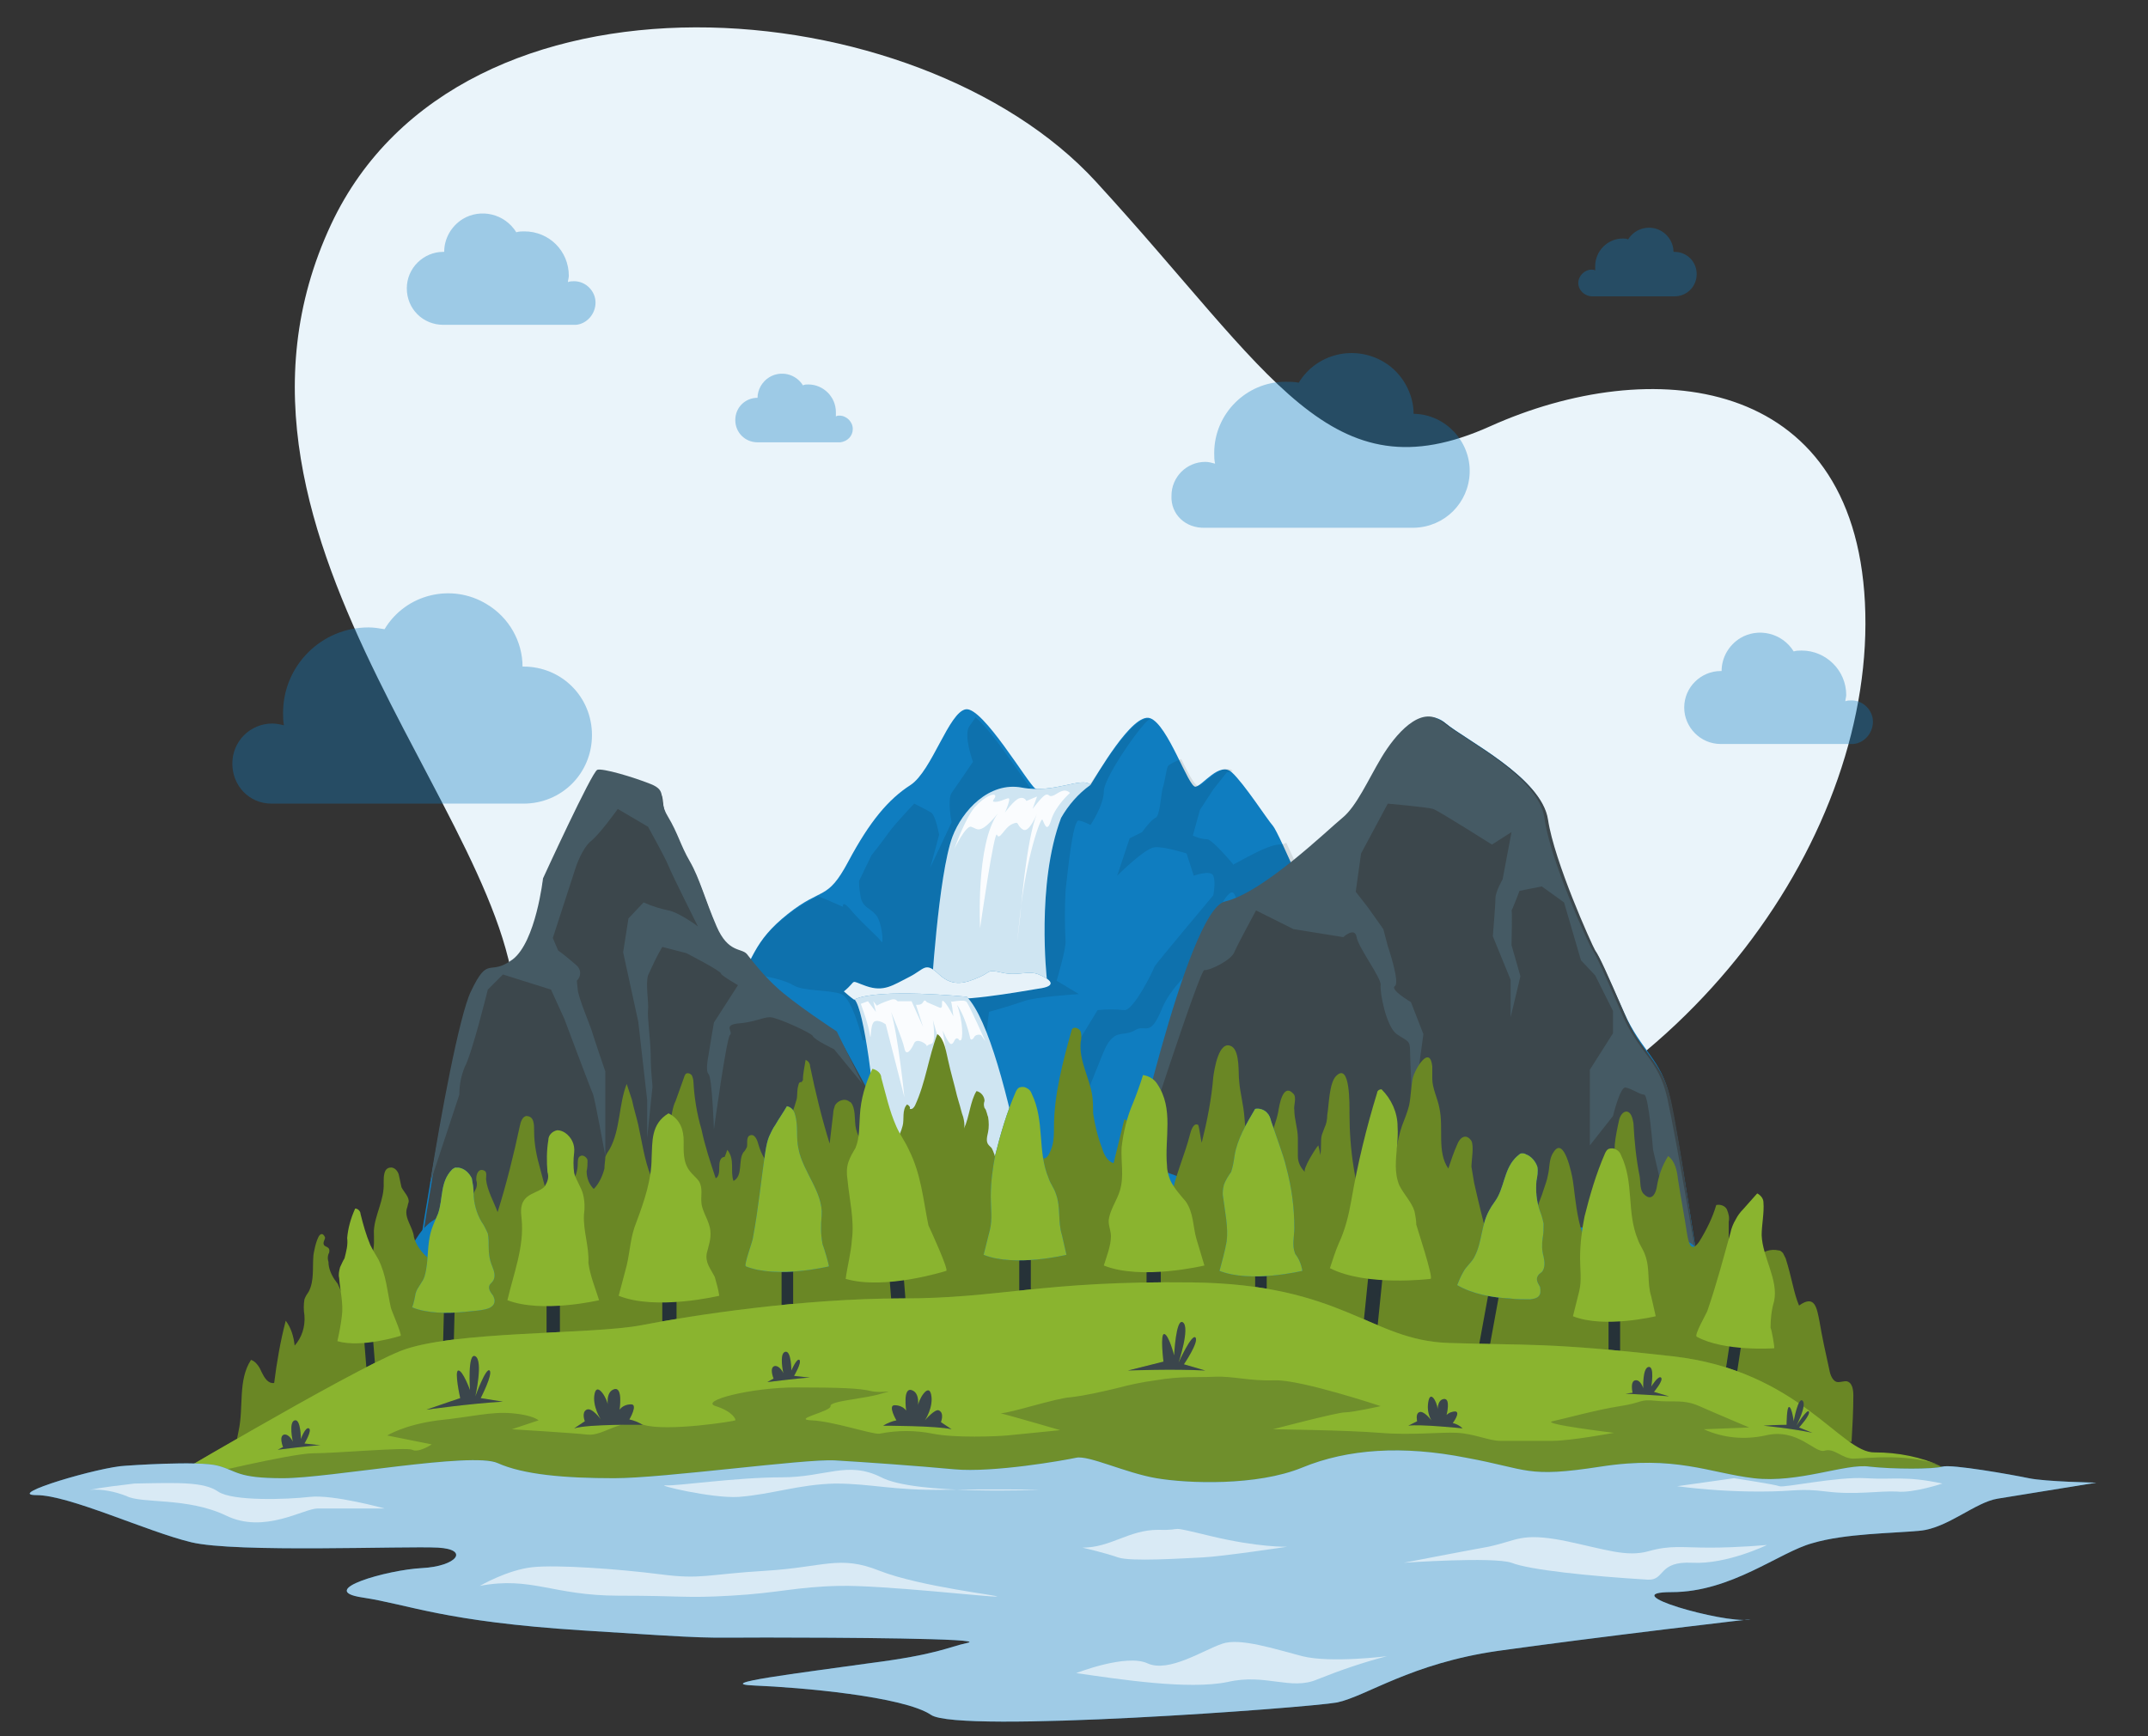 <?xml version="1.0" encoding="utf-8"?>
<!-- Generator: Adobe Illustrator 25.4.6, SVG Export Plug-In . SVG Version: 6.00 Build 0)  -->
<svg version="1.1" id="Ebene_1" xmlns="http://www.w3.org/2000/svg" xmlns:xlink="http://www.w3.org/1999/xlink" x="0px" y="0px"
	 viewBox="0 0 241.3 195.1" style="enable-background:new 0 0 241.3 195.1;" xml:space="preserve">
<rect x="0" y="0" width="241.3" height="195.1" fill="#333333" stroke="none"/>
<style type="text/css">
	.st0{fill:#EAF4FA;}
	.st1{opacity:0.35;fill:#0F7DC0;}
	.st2{fill:#0F7DC0;}
	.st3{opacity:0.1;enable-background:new    ;}
	.st4{opacity:0.8;fill:#FFFFFF;enable-background:new    ;}
	.st5{opacity:0.9;fill:#FFFFFF;enable-background:new    ;}
	.st6{fill:#FFFFFF;}
	.st7{fill:#3C474C;}
	.st8{fill:#455A64;}
	.st9{fill:#6A8725;}
	.st10{fill:#263238;}
	.st11{fill:#8AB42F;enable-background:new    ;}
	.st12{fill:#6F8F2C;}
	.st13{opacity:0.2;enable-background:new    ;}
	.st14{opacity:0.1;}
	.st15{opacity:0.6;fill:#FFFFFF;enable-background:new    ;}
</style>
<g id="freepik--background-simple--inject-2_00000085220656608821435760000004908765415666734775_">
	<path class="st0" d="M37.2,25.2c14.5-30.9,66-26.5,85.9-4.8s26.3,35.6,44.3,27.5s40.8-5.9,42.1,19.8c1.3,25.8-19.7,56.2-53,65.2
		s-33.3,40.9-77.4,34.5C54.9,164,54.3,138,57.7,116.4S20.4,61.1,37.2,25.2z"/>
</g>
<g id="freepik--Clouds--inject-2">
	<path class="st1" d="M66.9,34c0-1.3-1.1-2.4-2.4-2.4c0,0,0,0,0,0c-0.2,0-0.5,0-0.7,0.1c0-0.2,0.1-0.5,0.1-0.7c0-2.8-2.2-5-5-5
		c0,0,0,0,0,0c-0.3,0-0.6,0-0.9,0.1c-1.3-2.1-4-2.7-6-1.5c-1.3,0.8-2.1,2.2-2.1,3.7h-0.1c-2.2,0-4.1,1.8-4.1,4.1s1.8,4.1,4.1,4.1
		h14.9C65.9,36.4,66.9,35.3,66.9,34z"/>
	<path class="st1" d="M210.4,81.1c0-1.3-1.1-2.4-2.4-2.4c-0.2,0-0.5,0-0.7,0.1c0-0.2,0.1-0.5,0.1-0.7c0-2.8-2.3-5-5-5c0,0,0,0,0,0
		c-0.3,0-0.6,0-0.9,0.1c-1.3-2.1-4-2.7-6-1.5c-1.3,0.8-2.1,2.2-2.1,3.7h-0.1c-2.2,0-4.1,1.8-4.1,4.1c0,2.2,1.8,4.1,4.1,4.1h14.9
		C209.4,83.5,210.4,82.4,210.4,81.1z"/>
	<path class="st1" d="M131.6,55.7c0-2.1,1.7-3.8,3.8-3.8c0.4,0,0.7,0.1,1.1,0.2c-0.1-0.4-0.1-0.8-0.1-1.2c0-4.4,3.6-8,8-8l0,0
		c0.5,0,1,0,1.5,0.1c2-3.3,6.3-4.3,9.6-2.3c2,1.2,3.3,3.5,3.3,5.8h0.1c3.5,0.1,6.3,3.1,6.2,6.6c-0.1,3.4-2.8,6.1-6.2,6.2h-23.5
		C133.2,59.4,131.5,57.8,131.6,55.7z"/>
	<path class="st1" d="M26.1,85.8c0-2.5,2-4.5,4.5-4.5c0.4,0,0.9,0.1,1.3,0.2c-0.1-0.5-0.1-0.9-0.1-1.4c0-5.3,4.3-9.6,9.6-9.6
		c0,0,0,0,0,0c0.6,0,1.2,0.1,1.8,0.2c2.4-4,7.6-5.2,11.5-2.8c2.5,1.5,4,4.2,4,7h0.1c4.3,0,7.7,3.4,7.7,7.7c0,4.3-3.4,7.7-7.7,7.7
		c0,0,0,0,0,0H30.5C28,90.3,26.1,88.3,26.1,85.8z"/>
	<path class="st1" d="M95.8,48.2c0-0.8-0.7-1.5-1.5-1.5c-0.1,0-0.3,0-0.4,0.1c0-0.1,0-0.3,0-0.5c0-1.7-1.4-3.1-3.1-3.1
		c-0.2,0-0.4,0-0.6,0.1c-0.8-1.3-2.5-1.7-3.8-0.9c-0.8,0.5-1.3,1.4-1.3,2.3h0c-1.4,0-2.5,1.1-2.5,2.5c0,1.4,1.1,2.5,2.5,2.5h9.3
		C95.2,49.6,95.8,49,95.8,48.2z"/>
	<path class="st1" d="M177.3,31.8c0-0.8,0.7-1.5,1.5-1.5c0.1,0,0.3,0,0.4,0.1c0-0.2,0-0.3,0-0.5c0-1.7,1.4-3.1,3.1-3.1
		c0.2,0,0.4,0,0.6,0.1c0.8-1.3,2.5-1.7,3.8-0.9c0.8,0.5,1.3,1.4,1.3,2.3h0.1c1.4,0,2.5,1.1,2.5,2.5c0,1.4-1.1,2.5-2.5,2.5h-9.2
		C178,33.3,177.3,32.6,177.3,31.8z"/>
</g>
<g id="freepik--Island--inject-2">
	<path class="st2" d="M122.5,88.2c0.6-0.9,4.7-8.2,6.7-7.5c2,0.7,4.3,7.8,5.1,7.7c0.8-0.1,2.7-2.9,4.1-1.6c1.4,1.3,3.9,5.2,4.6,6
		c0.7,0.8,5.3,11.7,5.3,11.7s3.4,19.6,5.9,21.8c2.5,2.2,2.1,11.2,3.3,13.5s4.3,12.7,4.3,12.7H60.4c0,0,8.4-22.1,10-25.5
		c1.7-3.4,4.4-3.7,7-7c2.6-3.2,2.5-4,4.8-8.1c2.4-4.1,2.4-6.1,6.3-9.2c3.9-3.1,4.4-1.4,6.8-5.9s4.5-7,7-8.6c2.4-1.6,4.3-8.2,6.2-8.5
		c1.9-0.3,7,8.4,7.8,8.9C117.2,89.3,122.5,88.2,122.5,88.2z"/>
	<path class="st3" d="M129.2,80.8c-0.6,0-5.2,6.5-5.2,8.1s-1.5,3.8-1.5,3.8c-0.4-0.2-0.8-0.4-1.3-0.5c-0.7-0.2-1.3,6.2-1.5,7.9
		c-0.1,1.9-0.1,3.8,0,5.6c0.1,0.8-1,4.5-1,4.5l2.5,1.5c0,0-4.9,0.3-6.2,0.8c-1.4,0.5-3.9,1.2-3.9,1.2l-0.3,2.5l-13.9,0.7
		c0,0-1.1-4.7-2.4-5.2c-1.3-0.5-4.3-0.3-5.4-1s-3.7-1.1-3.7-1.1l-1.7,1.1c0,0-0.1-0.3-0.3-0.9c1.3-2.7,1.9-4.5,5-6.9
		c1.1-0.9,2.3-1.6,3.5-2.2c1.5,0.6,2.8,1.2,2.8,1.2s-0.2-1,1.1,0.6c1.3,1.5,2.9,2.8,3.2,3.3c0.3,0.5,0.1-2.2-0.6-3
		c-0.7-0.8-1.4-0.8-1.7-1.9c-0.1-0.6-0.2-1.2-0.2-1.9l1.4-2.9c0,0,1.2-1.5,1.9-2.5s2.9-3.3,2.9-3.3s1.4,0.7,1.9,1
		c0.5,0.3,0.9,2.5,0.9,2.5l-1,3.7l2.4-5.1c0,0-0.5-2.5,0-3.3c0.5-0.7,2.4-3.5,2.4-3.5s-1.1-3-0.4-4l0.7-1c2.3,2,5.9,7.9,6.5,8.3
		c0.8,0.5,6.1-0.5,6.1-0.5C123.2,87.3,127.3,80.1,129.2,80.8z"/>
	<path class="st3" d="M78,119.4c0.8-1.1,1.5-2.2,2.2-3.4c0.5,1.3,1.6,2.5,2,4.1c0.4,1.6,0.3,5,0.3,5l-1.6-2.7c-0.4-1-1.1-1.8-2-2.3
		C78.5,120,78.2,119.7,78,119.4z"/>
	<path class="st3" d="M161.9,152.5H60.4c0,0,8.4-22.1,10-25.5c1-2,2.4-3,3.9-4.1c0,0.7,0,1.8,0,2.1c0,0.6-0.3,1.2,0,2
		c0.3,0.8,0.8,9.5,0.8,9.5l2.7-4.5c0,0,2-0.7,2.7-1c0.6-0.3,1.6,1.9,2.4,3s1.1,3.3,1.5,5.6s1.9,2.9,2.2,4.2c0.3,1.3,4.1,3.3,4.9,3.5
		c0.8,0.2,3-0.3,4.3-0.4c1.3-0.1,0.5-2.3,1-3.6c0.5-1.4,1.6-16.4,1.6-16.4h15.1c0,0,2.2,9.3,2.3,9.5c0,0.3,4.3,7.5,4.3,7.5l2.4,1.2
		c0,0,9.5-3.8,9.7-4.2s3.3-4.4,3.4-5.4c0.1-1,3.6-7,4-6.7c0.4,0.3,2.6-1.5,5.8-3.6c3.2-2,3.1-2.2,3.3-2.3c0.1-0.1,0.4-8.4,0.7-8.8
		c0.3-0.4-2.2-5.1-3.1-6.2c-0.9-1.1-2.8-5.1-4-6.6c-1.2-1.5-1.5,0-2.6,0.3c-1.1,0.3-0.7-2.2-1.8-1c-1.1,1.2-2.5,5.6-2.6,6.6
		c-0.1,0.9-3.5,3-4.8,6.2s-1.8,1.7-2.9,2.3c-1.1,0.7-1.8,0.2-2.6,0.9c-0.8,0.7-1,1.6-2.2,4.5c-1.1,2.6-1.6,5.4-1.6,8.2
		c-0.1,1.8-0.4,3.6-1.1,5.3l-1.3-5.1l0.5-4.6l0.9-6.3l3.1-5.1c1-0.1,2-0.1,3,0c1,0.1,3.2-4.3,3.4-4.9c0.3-0.5,6.6-8,6.6-8
		s0.3-1.5,0-2.2c-0.3-0.7-2.2,0-2.2,0l-0.8-2.5c0,0-2.5-0.8-3.6-0.7s-4.2,3.2-4.2,3.2l1.4-4.2l1.4-0.7c0,0,1-1.4,1.5-1.6
		c0.5-0.2,0.6-2.4,0.8-3.3c0.3-0.9,0.4-2.1,0.6-2.5c0.1-0.2,0.9-0.6,1.5-0.8c0.8,1.6,1.5,3,1.9,3c0.8-0.1,2.5-2.6,3.9-1.7l-0.7,0.2
		l-1.5,1.9l-1.5,2.3l-0.8,2.9c0.5,0.2,1,0.4,1.6,0.4c0.6,0,3,2.9,3,2.9v-0.1c0,0.1,3.7-2.2,5.1-2.2c0.3,0,0.6-0.1,0.8-0.2
		c1.6,3.4,4.3,9.7,4.3,9.7s3.4,19.6,5.9,21.8c2.5,2.2,2.1,11.2,3.3,13.5C158.8,142.1,161.9,152.5,161.9,152.5z"/>
	<path class="st2" d="M122.5,88.2c-0.9-1-4,1-7.7,0.3c-3.7-0.7-6.7,2.6-7.8,5.5c-1.6,4.3-2.4,17.9-2.4,17.9l13-1.9
		c0,0-1.2-10.7,1.6-18.1C120,90.5,121.1,89.2,122.5,88.2z"/>
	<path class="st4" d="M122.5,88.2c-0.9-1-4,1-7.7,0.3c-3.7-0.7-6.7,2.6-7.8,5.5c-1.6,4.3-2.4,17.9-2.4,17.9l13-1.9
		c0,0-1.2-10.7,1.6-18.1C120,90.5,121.1,89.2,122.5,88.2z"/>
	<path class="st5" d="M120.2,89.1c0,0-1.6,1.4-2.1,3c-0.5,1.7-0.8,0.3-1,0s-1.8,4.2-2.5,10.6s0,0.3,0,0.3s0.7-8.8,1.9-11.6
		c0,0-0.9,2.3-1.6,1.8c-0.8-0.5-0.3-1-1.2-0.6c-0.9,0.4-1.4,1.9-1.7,1.2s-1.9,10.5-1.9,10.5s-0.5-9.5,2-12.9c-0.5,0.6-1,1.2-1.6,1.6
		c-0.7,0.4-0.8,0.1-1.4-0.1s-1.9,2.5-1.9,2.5s1.2-3.4,2.3-4.7c1.2-1.3,2.2-1.6,2.3-1.3c0.1,0.3-0.6,0.7,0,0.7s1.2-0.4,1.5-0.4
		c0.3,0-0.4,1.6-0.4,1.6s1-1.4,1.6-1.6s0.8,0.3,0.8,0.3l1.2-0.5l-0.5,1.4c0,0,1.1-1.5,1.5-1.6c0.4-0.1,0.3,0.3,0.8,0.1
		C118.7,89.3,119.5,88.4,120.2,89.1z"/>
	<path class="st2" d="M94.8,111.4c1.6-1.3,0.5-1.3,2.5-0.6c2,0.7,3-0.1,4.8-1s1.8-1.8,3.4-0.3c1.6,1.5,3.1,0.9,4.5,0.3
		c1.4-0.6,0.8-0.9,2.6-0.5c1.8,0.4,2.9-0.3,4.1,0.2c1.2,0.5,2.3,1.3-0.1,1.6c-2.4,0.4-9.1,1.6-11.4,1c-2.3-0.7-8.9,0.5-9.3,0.2
		C95.6,112.1,94.8,111.4,94.8,111.4z"/>
	<path class="st5" d="M94.8,111.4c1.6-1.3,0.5-1.3,2.5-0.6c2,0.7,3-0.1,4.8-1s1.8-1.8,3.4-0.3c1.6,1.5,3.1,0.9,4.5,0.3
		c1.4-0.6,0.8-0.9,2.6-0.5c1.8,0.4,2.9-0.3,4.1,0.2c1.2,0.5,2.3,1.3-0.1,1.6c-2.4,0.4-9.1,1.6-11.4,1c-2.3-0.7-8.9,0.5-9.3,0.2
		C95.6,112.1,94.8,111.4,94.8,111.4z"/>
	<path class="st2" d="M108.6,112c0,0-9.9-1-12.6,0.3c2.2,2.5,4.2,35.1,4.2,35.1h17.5C117.6,147.5,113.5,117,108.6,112z"/>
	<path class="st4" d="M108.6,112c0,0-9.9-1-12.6,0.3c2.2,2.5,4.2,35.1,4.2,35.1h17.5C117.6,147.5,113.5,117,108.6,112z"/>
	<path class="st5" d="M96.7,112.8c0.4,1.1,0.8,2.2,1,3.4c0.2,1.1,0-1,0.5-1.4c0.5-0.3,1.3,0.3,1.3,0.3l2.1,8.2c0,0-0.7-6.9-1.5-9.6
		c0,0,1.3,3.1,1.5,4.1c0.2,1,0.8,0.1,1.1-0.6c0.3-0.6,1.4,0.1,1.4,0.3s0-0.1,0.5-0.2c0.6-0.1,0.2-2.7,0.2-2.7c0.8,2.7,1.5,5.5,2,8.3
		c0,0-0.3-3.6-0.9-7.1c0,0,0.6,1.4,0.9,1.5c0.4,0.1,0.4-0.8,0.8-0.6c0.3,0.2,0,0.2,0.3,0.2c0.3,0,0.3-2.2-0.4-4c0,0,0.9,1.1,1.5,3.8
		c0,0,0.1,0.3,0.4-0.1c0.1-0.3,0.5-0.4,0.8-0.3l0.5,0.7c0,0-1.8-4-2.1-4.4c-0.3-0.4-1.9,0.1-1.8-0.1c0.1-0.1,0.3,1.7,0.3,1.7
		s-0.7-1.4-1.1-1.7c-0.4-0.3,0.1,1-0.5,0.7l-1.4-0.6c0,0-0.2-0.4-0.4,0s-0.8,0.3-0.8,0.3l0.8,2.5l-1.3-2.9c-0.5,0-1,0-1.4,0
		c-0.3,0.1-0.2-0.3-0.8-0.2c-0.6,0.2-1.2,0.4-1.7,0.7l-0.4-0.5l0.3,1.2l-0.9-1.2L96.7,112.8z"/>
	<path class="st6" d="M57,152.5c0,0,4.3-5.4,7.7-6c3.4-0.5,4.9,1.6,7.9,1.4c3-0.2,3.9,0.6,6.6-1.7c2.7-2.3,5.9-1.8,7.5-0.5
		c1.6,1.3,0.8,3,4.8,1.7c4-1.3,4.1-2.7,6.4-2.2s3,2.2,4.5,2.2s1.6-1.1,3.5-1.2c1.9-0.1,2.5-1,3.6,0.1c1.1,1.1,3.5-0.3,3.9-0.6
		c0.5-0.3,3.5,0.5,4.5,1c1,0.5,1.9-0.8,3.2-0.5c1.3,0.3,3.7,0.7,5,1.2s1.8,1.4,6.2,0c4.4-1.4,7.9-2.4,10.6-0.7
		c2.6,1.7,1.2,2.7,5.2,1.7s4.2-2.9,6.8-1.4c2.6,1.4,1.8,4,5.1,2.9c3.3-1.1,7,1.1,7.7,2.6s2.6,2.1,3.5,3.3c0.5,0.6,0.9,1.3,1.1,2.1
		h-122c0,0,2-2.9,3.5-3.3C55.4,154.3,57,152.5,57,152.5z"/>
	<path class="st2" d="M104.7,136.3l-10.7-20c0,0-4.9-3.3-6.8-5c-1.2-1.2-2.3-2.4-3.3-3.7c-0.5-0.6-2.1-0.1-3.4-3.1
		c-1.3-3-1.9-5.3-3-7.3c-1-2-1.3-3.2-2.5-5.1c-1.2-2,0.1-2.7-1.9-3.6c-2-0.8-5.5-1.8-6-1.6c-0.6,0.2-6.1,12.2-6.1,12.2
		s-0.7,7.1-3.4,9.1c-2.7,2-2.7-0.5-4.7,3.6c-2,4.2-5.8,28.6-5.8,28.6l45-1L104.7,136.3z"/>
	<path class="st7" d="M104.7,136.3l-12.4,3.1l-45,1c0,0,0.4-3,1.1-7c1.2-7.6,3.3-18.9,4.6-21.6c2-4.2,2-1.6,4.7-3.6
		c2.6-2,3.4-9.1,3.4-9.1s5.5-12,6.1-12.2c0.6-0.2,4,0.8,6,1.6c2,0.8,0.7,1.6,1.9,3.6c1.2,2,1.4,3.2,2.5,5.1s1.7,4.3,3,7.3
		s2.8,2.4,3.4,3.1c1,1.3,2.1,2.6,3.3,3.7c1.9,1.8,6.8,5,6.8,5l3,5.5L104.7,136.3z"/>
	<path class="st8" d="M96.9,121.8l-3.2-3.9c0,0-2.3-1.1-2.4-1.5c-0.1-0.3-4-2.1-4.8-2.1s-1.9,0.6-3.6,0.7c-1.7,0.2-0.5,0.9-0.9,1.3
		c-0.4,0.4-1.8,10.6-1.8,10.6s-0.2-5.8-0.6-6.2c-0.4-0.4,0-2.1,0-2.2c0-0.1,0.6-3.6,0.6-3.6l2.7-4.2c0,0-1.9-1.1-1.9-1.3
		c0-0.3-3.9-2.3-3.9-2.3l-2.7-0.7c-0.6,1-1.1,2.1-1.6,3.2c-0.3,1,0.1,3.1,0,3.9c-0.1,0.8,0.3,3.5,0.3,5.2c0,1.1,0.1,2.3,0.2,3.4
		l-0.6,5.8v-4.3l-1-8.8l-1.7-7.8l0.6-3.8l1.7-1.8c0.9,0.4,1.8,0.7,2.8,0.9c1.1,0.2,3.2,1.7,3.3,1.8c-0.1-0.2-3-6-3.3-6.8
		s-2.3-4.4-2.3-4.4l-3.4-2c0,0-2,2.8-3,3.6c-1,0.8-1.7,2.9-1.7,2.9l-2.6,8l0.6,1.4c0.7,0.5,1.4,1.1,2.1,1.7c0.5,0.5,0.5,1.2,0,1.7
		c0,0,0,0,0,0l0.1,1c0.1,1,1.4,4,1.6,4.7c0.2,0.7,1.5,4.5,1.5,4.5v9.5c0,0-1.2-6.6-1.4-7c-0.2-0.4-3.2-8.4-3.2-8.4l-1.5-3.3
		l-5.4-1.7l-1.7,1.7c0,0-1.8,7.3-2.6,8.7c-0.4,1-0.6,2-0.6,3.1l-3.3,10c1.2-7.6,3.3-18.9,4.6-21.6c2-4.2,2-1.6,4.7-3.6
		c2.6-2,3.4-9.1,3.4-9.1s5.5-12,6.1-12.2c0.6-0.2,4,0.8,6,1.6c2,0.8,0.7,1.6,1.9,3.6c1.2,2,1.4,3.2,2.5,5.1s1.7,4.3,3,7.3
		c1.3,3,2.8,2.4,3.4,3.1c1,1.3,2.1,2.6,3.3,3.7c1.9,1.8,6.8,5,6.8,5L96.9,121.8z"/>
	<path class="st2" d="M126.8,133.7c0,0,6.8-31.3,11.1-32.3c4.3-0.9,11.6-8.1,13.2-9.4c1.6-1.3,2.9-4.3,4.4-6.8c1.5-2.5,4.4-6,6.8-4
		c2.4,2,10.8,6.1,11.5,10.8c0.6,4.7,4.9,14.1,5.3,14.7c0.5,0.7,1.3,2.5,3.3,7s4.2,5.2,5.2,9.7s3.3,19.6,3.3,19.6h-21.1L126.8,133.7z
		"/>
	<path class="st7" d="M190.9,143.3h-21.1l-42.6-9.4l-0.3-0.1c0,0,6.8-31.3,11.1-32.3c4.3-0.9,11.6-8.1,13.2-9.4
		c1.6-1.3,2.9-4.3,4.4-6.8c1.5-2.5,4.4-6,6.8-4c2.4,2,10.8,6.1,11.5,10.8s4.9,14,5.3,14.7c0.5,0.7,1.3,2.5,3.3,7.1
		c1.9,4.6,4.2,5.2,5.2,9.7S190.9,143.3,190.9,143.3z"/>
	<path class="st8" d="M190.9,143.3h-1.3l-1.7-5.4l-0.9-3.1l-1.3-5.6c0,0-0.5-6.2-1-6.2s-1.4-0.7-2.1-0.8c-0.6-0.1-1.4,3.2-1.4,3.2
		l-2.6,3.3l0-8.5l2.6-4.1v-2.5l-2-4l-1.6-1.7l-1.9-6.5l-2.5-1.8l-2.5,0.5c0,0-0.8,2.1-0.9,2.2c0.1-0.1,0,3.9,0,3.9l1,3.5l-1.1,4.6
		v-4.2l-2-4.9c0,0,0.3-3.6,0.3-4.3c0-0.7,0.8-2.1,0.8-2.1l1-5.3l-2.2,1.4c0,0-6-3.8-6.6-4c-0.6-0.2-5.1-0.6-5.1-0.6l-3,5.6l-0.6,4.3
		l1.4,1.8l1.7,2.4l0.5,1.9c0,0,1.4,4.1,0.8,4.5c-0.6,0.4,1.8,1.8,1.8,1.8l1.4,3.6l-1.2,8.8c0,0-0.3-5.9-0.3-7s-0.3-1-1.5-1.8
		c-1.2-0.9-1.9-4.7-1.8-5.5s-2.5-4.2-2.7-5.4c-0.2-1.2-1.5,0-1.5,0l-5.6-0.9l-4.2-2.1c0,0-2,3.7-2.4,4.6c-0.3,1-2.9,2.2-3.4,2.1
		c-0.5-0.1-7,20-8.5,24.7l-0.3-0.1c0,0,6.8-31.3,11.1-32.3s11.6-8.1,13.2-9.4s2.9-4.3,4.4-6.8c1.5-2.5,4.4-6,6.8-4
		c2.4,2,10.8,6.1,11.5,10.8c0.6,4.7,4.9,14,5.3,14.7c0.5,0.7,1.3,2.5,3.3,7.1c1.9,4.6,4.2,5.2,5.2,9.7S190.9,143.3,190.9,143.3z"/>
	<path class="st2" d="M45,143.3c0,0,1.7-6.7,5.4-6.7s9.2-0.4,10-0.9c0.8-0.4,4.4-0.6,5.4-0.3s-1.2,1.9,3.7,1.5
		c3.9-0.3,7.7-1.3,11.3-2.8c1.8-0.8,3.9-0.7,5.7,0.3c1.6,0.9,4.6,1.6,5.8,1c1.2-0.6,8.2-1.8,9.8-1.3c1.7,0.5,0.7,1.7,5,2.5
		c4.3,0.8,5.8,1.1,8.8,0c3-1.1,3.4-1.7,6.7-2.2c3.3-0.6,3.4-3.3,6.7-3c3.3,0.3,3.7,2,6.1,0.5c2.4-1.5,0.8-2,1.7-2.2s3.6-3.5,5.3-2
		c1.8,1.5,5.2,6.9,7.1,8.1c1.9,1.2,8,3.9,9.5,3c1.4-0.8,3.7-2.1,5.8-0.9c2.1,1.1-2.6,2.6,4.9,1.4s7.9-1.6,9.7-1.4s0.7,0.5,2.8,1.4
		c2.1,0.9,3.6,1.9,5,1.1c1.4-0.8,2-1.7,3.5,0c1.5,1.7,3.4,3.6,4.4,5.6c1.1,2,4.5,7.8,4.5,7.8l0.6,2.5H39.7c0,0,0.7-6,2.1-8.3
		C43.2,145.8,45,143.3,45,143.3z"/>
	<path class="st9" d="M202.1,146.7L202.1,146.7c1.8-1.3,2,0.3,2.3,1.8c0.3,1.8,0.7,3.6,1.1,5.4c0.1,0.6,0.4,1.4,1,1.4
		c0.3,0,0.6-0.1,0.9-0.1c0.7,0.1,0.8,1,0.8,1.6c0,1.7-0.1,3.5-0.2,5.2c0,0.1-3.2-0.2-3.6-0.2c-1.4,0.2-2.9,0.2-4.3-0.2
		c-7.6-1.8-15.5-1.9-23.4-2c-39.4-0.5-78.9-0.9-118.1,3.2c-5.7,0.6-11.4,1.3-17.1,1.8c-1.5,0.1-3,0.2-4.5-0.2
		c-1.2-0.4-2.8-2.1-4.2-1.2c-0.2,0.1-0.3,0.3-0.5,0.4c-0.2,0.1-0.5,0.2-0.7,0.3c-1,0.3-2,0.4-3,0.2c-1-0.2-1.9-0.9-2-1.9
		c0-0.5,0.1-0.9,0.2-1.4c0.6-2.7-0.1-5.7,1.4-8c0.6,0.2,1,0.9,1.2,1.4c0.3,0.6,0.7,1.3,1.4,1.2c0.3-2.4,0.7-4.7,1.3-7
		c0.6,0.8,0.9,1.8,1,2.8c0.8-0.9,1.2-2.1,1.1-3.4c-0.1-0.6-0.1-1.2,0-1.8c0.1-0.3,0.3-0.6,0.5-0.9c0.6-1.2,0.4-2.6,0.5-3.9
		c0-0.3,0.3-1.9,0.7-2.4c0.2-0.2,0.4-0.2,0.6,0.2c0.1,0.2-0.3,0.6-0.1,0.9c0.1,0.2,0.6,0.2,0.6,0.6c0,0.1,0,0.3-0.1,0.4
		c-0.1,0.3-0.1,0.6,0,0.9c0,0.7,0.3,1.4,0.7,2c0.1,0.1,0.2,0.3,0.3,0.4c0.1,0.1,0.1,0.3,0.2,0.4c0.9,2.4,3.2,1.3,3.3-0.8
		c-0.1-0.6,0-1.3,0-1.9c0.1-0.3,0.3-0.6,0.4-0.9c0.3-0.9,0.2-1.8,0.2-2.7c0.1-1.8,1.2-3.5,1.1-5.4c0-0.7,0-1.6,0.7-1.7
		c0.5-0.1,0.9,0.4,1,0.8c0.1,0.5,0.2,0.9,0.3,1.4c0.3,0.6,0.9,1.1,0.8,1.7c-0.1,0.2-0.1,0.5-0.2,0.7c-0.3,1.1,0.7,2.1,0.8,3.2
		c0.2,0.8,0.7,1.5,1.3,2.1c1.3,1.2,1.2-0.3,1.4-1.4c0.2-1.3,1.3-2.4,1.2-3.6c0-0.2,0-0.3,0-0.5c0.3-0.5,1.8,3,2,3.1
		c0.1-0.5,0.1-1,0.1-1.6c0-1,0.2-2.1,0.7-3c0.1-0.2,0.2-0.4,0.3-0.6c0.1-0.3,0.1-0.6,0-0.9c0-0.3,0-0.6,0.2-0.9
		c0.2-0.3,0.5-0.3,0.8-0.1c0,0,0,0,0,0c0.2,0.2,0.1,0.6,0.1,0.9c0.1,1.2,0.9,2.6,1.3,3.7c1-3.2,1.8-6.4,2.5-9.7
		c0.1-0.5,0.3-1,0.7-1.1c0.4,0,0.7,0.2,0.8,0.6c0.1,0.3,0.1,0.7,0.1,1.1c0,1.5,0.3,2.9,0.7,4.3l1.7,6.4c0.5-0.1,1-0.5,1-1
		c0.1-0.5,0.1-1,0.1-1.6c0.2-1.6,1.4-2.8,1.4-4.4c0-0.3,0-0.8,0.3-0.9c0.3-0.2,0.8,0.2,0.8,0.5c0,0.4,0,0.8-0.1,1.2
		c0,0.8,0.3,1.5,0.8,2c0.6-0.6,1-1.5,1.2-2.3c0-0.5,0.1-0.9,0.1-1.3c0.1-0.3,0.3-0.6,0.5-0.9c1.2-2.2,1-5,1.9-7.3
		c0.2,0.6,0.4,1.2,0.6,1.8c0.2,1,0.5,1.9,0.7,2.8c0.4,1.8,0.7,4,1.4,5.7c1.5-0.8,2.1-4,2.2-5.5c0-0.5,0.1-1.1,0.2-1.6
		c0.1-0.5,0.2-0.9,0.4-1.3l1-2.8c0-0.1,0.1-0.1,0.1-0.2c0.2-0.2,0.5-0.1,0.7,0.1c0.1,0.2,0.2,0.5,0.2,0.8c0.1,1.8,0.4,3.6,0.9,5.3
		c0.4,1.9,1,3.7,1.6,5.5c0.4-0.2,0.4-0.8,0.4-1.3c0-0.5,0.1-1.1,0.6-1.1c0.1-0.2,0.2-0.5,0.3-0.8c0.9,1.1,0.3,2.4,0.7,3.5
		c1.1-0.6,0.5-2.3,1.1-3.2c0.2-0.2,0.3-0.4,0.4-0.6c0.1-0.3-0.1-1.1,0.3-1.3c0.6-0.3,0.9,0.6,1,1c0.3,1.1,0.9,2.1,1.7,2.8
		c0.9-0.5,0.9-1.7,1-2.6c0.1-0.7,0.4-1.4,0.6-2.2c0.3-1.1,0.7-2,1-3.1c0.1-0.5,0-1,0.2-1.6c0-0.1,0.1-0.3,0.2-0.3
		c0.1,0,0.2,0,0.2-0.1c0.1-0.1,0.1-0.1,0.1-0.2c0-0.7,0.2-1.5,0.3-2.2c0.3,0.1,0.5,0.4,0.5,0.7c0.6,2.9,1.3,5.8,2.2,8.7l0.4-3.4
		c0-0.3,0.1-0.6,0.2-0.9c0.3-0.5,1-0.8,1.5-0.5c0.1,0.1,0.2,0.1,0.3,0.2c0.5,0.6,0.4,1.8,0.5,2.6c0.2,1.2,0.6,1.6,1.3,2.6
		c0.2,0.4,0.3,0.9,0.4,1.3c0.2,0.8,0.9,1.3,1.7,1.4c0.1,0,0.2,0,0.3,0c0.1-0.1,0.2-0.1,0.2-0.2c0.3-0.5,0.1-1.2,0.2-1.7
		c0.1-1.2,0.9-2.2,1.2-3.4c0.2-0.7-0.1-1.8,0.5-2.4c0.2,0.1,0.4,0.3,0.3,0.5c0.3,0.1,0.5-0.2,0.6-0.4c1.2-2.6,1.5-5.4,2.5-8
		c0.8,0.5,1,2.1,1.2,2.9c0.3,1.4,0.7,2.7,1,4l0.2,0.7c0.2,0.6,0.3,1.2,0.5,1.7c0.1,0.4,0.2,0.9,0.1,1.3c0.6-1.3,0.7-3.1,1.4-4.2
		c0.5,0.1,0.9,0.6,0.9,1.1c-0.1,0.3-0.1,0.5,0,0.8c0.1,0.1,0.2,0.3,0.2,0.4c0.1,0.2,0.1,0.4,0.2,0.6c0.1,0.6,0.1,1.2,0,1.7
		c-0.1,0.5-0.3,1.1,0.1,1.5c0.1,0.1,0.2,0.2,0.3,0.3c0.1,0.2,0.2,0.4,0.3,0.7c0.2,0.8,0.5,1.5,1,2.1l1.4-3.9
		c0.1-0.3,0.3-0.6,0.5-0.8c1.2-0.7,2.3,5.8,3.6,1.7c0.2-0.7,0.2-1.4,0.2-2.1c0-3.7,1-7.4,2-11c0.2-0.4,0.8-0.2,1,0.2
		c0.1,0.4,0.1,0.8,0,1.2c-0.2,2.1,1,4,1.3,6c0.1,0.7,0.1,1.4,0.1,2c0.2,1.3,0.5,2.6,1,3.9c0.2,0.7,0.6,1.5,1.3,1.7l1.2-4.9
		c0.1-0.2,1.8,1.4,1.9,1.6c0.9,1.6,0.2,3.5,1.4,4.7c1,1,0.5,2.8,1.5,3.8c0.3-0.4,0.5-0.9,0.5-1.4c0.4-2.4,1.5-4.7,2.1-7.1
		c0.1-0.4,0.4-1.3,0.9-1c0.1,0.1,0.3,1.7,0.4,2c0.6-2.4,1.1-4.9,1.3-7.4c0.1-0.7,0.6-4.3,2.1-3.4c0.9,0.6,0.7,3,0.8,3.8
		c0.1,1.4,0.5,2.7,0.6,4.2c0.1,1.4,0.3,2.7,0.6,4.1c0.2,1.1,0.6,2.1,1.1,3.1c0.4-0.2,0.6-0.5,0.7-0.9c0.1-0.4,0.1-0.8,0.1-1.2
		c0-0.8,0.1-1.6,0.3-2.4c0.3-1.2,0.8-2.3,1-3.4c0.1-0.6,0.5-3.3,1.7-2c0.4,0.4,0,1.4,0.1,1.8c0,1.1,0.4,2.1,0.4,3.2c0,0.7,0,1.3,0,2
		c0,0.7,0.3,1.3,0.8,1.8c-0.3-0.3,1.2-2.7,1.5-3c0.1,0.4,0.2,0.8,0.2,1.1c0.2-0.7,0-1.6,0.2-2.3c0.1-0.3,0.2-0.5,0.3-0.8
		c0.2-0.4,0.3-0.9,0.3-1.4c0.2-1.1,0.2-3.6,1-4.4c1.6-1.6,1.5,3.3,1.5,4.2c0,4.1,0.6,8.2,2,12.1c0.1,0.3,0.3,0.8,0.7,0.7
		c0.2,0,0.4-0.3,0.6-0.5c1.9-3.2,1.4-7.4,2.6-10.9c0.3-0.8,0.6-1.5,0.8-2.3c0.2-1,0.2-2,0.4-3c0.2-1,1.9-3.9,2.2-1.4
		c0,0.5,0,0.9,0,1.4c0,1.1,0.6,2.2,0.8,3.3c0.5,2.3-0.3,4.9,1,6.8c0.3-0.9,0.6-1.8,1-2.7c0.3-0.8,1-1.3,1.6-0.4c0.3,0.6,0,2.2,0,2.9
		c0.1,0.6,0.2,1.2,0.3,1.8c0.5,2.2,1,4.3,1.6,6.5c0.4,0.1,0.6-0.5,0.6-0.9c0.1-1.4,0.7-2.7,1.6-3.8c0.5-0.6,2.2,4.2,3.3,1
		c0.2-0.7,0.5-1.3,0.7-2c0.2-0.6,0.4-1.1,0.5-1.7c0.2-0.8,0.1-1.8,0.6-2.5c1.2-2,2.1,2.5,2.2,3.2c0.2,1,0.7,8.7,2.6,6.4
		c0.5-0.7,0.4-1.8,0.6-2.6c0.3-1.4,0.3-2.9,0.7-4.3c0.2-0.6,0.5-1,0.6-1.6c0.1-0.7,0.2-1.3,0.2-2c0.1-1,0.3-1.9,0.5-2.8
		c0.1-0.4,0.4-0.9,0.8-0.9c0.5,0,0.7,0.7,0.8,1.3c0.1,2,0.3,4,0.7,6c0.1,0.6,0,1.6,0.5,2c0.7,0.7,1.2,0.2,1.4-0.7
		c0.2-1.3,0.6-2.5,1.3-3.6c0.8,0.6,1,1.7,1.1,2.6c0.3,2,0.7,4,1,6c0.2,1.3,0.5,2.3,1.4,1c0.8-1.3,1.5-2.7,1.9-4.1
		c0.5-0.1,1,0.1,1.2,0.5c0.2,0.5,0.3,0.9,0.2,1.4c0,1.5,0,2.9,0,4.4c0,0.8,0.2,1.9,1,2c0.6,0,1.2-0.3,1.4-0.8
		c0.2-0.5,0.5-1.1,0.8-1.6c0.6-0.7,1.5-1,2.4-0.8c0.2,0,0.3,0.1,0.5,0.3c0.1,0.2,0.2,0.4,0.3,0.6
		C201.3,143.6,201.5,145.3,202.1,146.7z"/>
	
		<rect x="145.4" y="141.3" transform="matrix(0.101 -0.995 0.995 0.101 -2.363 281.672)" class="st10" width="18.3" height="1.6"/>
	<path class="st11" d="M160.7,143.7c0,0-7.2,0.9-11.3-1.2c0.3-0.9,0.6-1.9,1-2.8c0.7-1.5,1.1-3.1,1.4-4.8c0.7-4.1,1.7-8.2,2.9-12.1
		c0-0.2,0.2-0.4,0.5-0.4c1.1,1.1,1.8,2.6,1.8,4.2c0.1,1.5-0.2,2.9-0.2,4.4c0,0.7,0.1,1.5,0.4,2.2c0.5,1,1.4,1.9,1.7,2.9
		c0.1,0.5,0.2,1,0.2,1.5C159.1,137.7,161.1,143.7,160.7,143.7z"/>
	<rect x="141" y="135.4" class="st10" width="1.3" height="15.1"/>
	<path class="st2" d="M146.3,142.8c0,0-5.8,1.4-9.3,0c0.3-1.1,0.6-2.2,0.8-3.3c0.2-1.6-0.2-3.4-0.4-5c-0.1-0.5,0-1,0.1-1.4
		c0.2-0.5,0.5-1,0.8-1.4c0.2-0.6,0.3-1.2,0.4-1.9c0.3-1.8,1.3-3.5,2.3-5.2c0.5-0.1,1,0.1,1.3,0.4c0.3,0.3,0.4,0.6,0.5,1
		c0.3,0.9,0.6,1.7,0.9,2.6c0.3,0.9,0.6,1.7,0.8,2.6c0.6,2.2,0.9,4.5,0.9,6.8c0,1-0.3,1.9,0.1,2.9
		C145.9,141.4,146.2,142.1,146.3,142.8z"/>
	
		<rect x="161" y="144.7" transform="matrix(0.18 -0.984 0.984 0.18 -5.344 284.234)" class="st10" width="13.6" height="1.2"/>
	<path class="st2" d="M171.9,146c-0.8,0-1.6,0-2.3-0.1c-2-0.1-4.2-0.5-5.9-1.5c0.2-0.5,0.4-1,0.7-1.5c0.3-0.6,1-1.1,1.3-1.8
		c0.8-1.6,0.7-3.5,1.6-5.1c0.3-0.6,0.7-1,1-1.6c0.8-1.6,0.8-3.5,2.4-4.7c0.1-0.1,0.2-0.1,0.3-0.1c0.1,0,0.3,0,0.4,0.1
		c0.6,0.2,1.1,0.8,1.3,1.4c0.1,0.5,0,1.1-0.1,1.6c-0.1,1.1,0,2.3,0.4,3.4c0.2,0.5,0.3,0.9,0.4,1.4c0,0.5,0,1.1-0.1,1.6
		c-0.1,0.7-0.1,1.4,0.1,2.1c0.1,0.5,0.2,1.1-0.1,1.6c-0.1,0.2-0.4,0.3-0.5,0.5c-0.3,0.4-0.1,0.8,0.2,1.3
		C173.2,145.6,172.8,145.9,171.9,146z"/>
	
		<rect x="43.6" y="146.5" transform="matrix(2.513010e-02 -1 1 2.513010e-02 -97.892 193.747)" class="st10" width="13.6" height="1.2"/>
	<path class="st2" d="M54.6,147.1c-0.8,0.2-1.5,0.2-2.3,0.3c-2,0.2-4.3,0.2-6-0.5c0.2-0.5,0.3-1.1,0.4-1.6c0.2-0.7,0.8-1.2,1-1.9
		c0.5-1.7,0.2-3.5,0.8-5.3c0.2-0.6,0.5-1.2,0.7-1.7c0.6-1.7,0.2-3.6,1.6-5c0.1-0.1,0.2-0.1,0.3-0.2c0.1,0,0.3,0,0.4,0
		c0.7,0.1,1.2,0.6,1.5,1.2c0.1,0.5,0.2,1.1,0.2,1.6c0,1.1,0.3,2.3,0.9,3.3c0.3,0.4,0.5,0.9,0.7,1.3c0.1,0.5,0.1,1.1,0.1,1.6
		c0,0.7,0.1,1.4,0.4,2.1c0.2,0.5,0.4,1.1,0.1,1.6c-0.1,0.2-0.3,0.3-0.4,0.5c-0.2,0.4,0.1,0.8,0.4,1.2
		C55.8,146.4,55.4,146.9,54.6,147.1z"/>
	<rect x="114.5" y="133.5" class="st10" width="1.3" height="15.1"/>
	<path class="st2" d="M119.8,141c0,0-5.8,1.4-9.3,0c0,0,0.7-2.8,0.7-2.8c0.3-1.2,0.1-2.5,0.1-3.7c0-1.6,0.2-3.2,0.5-4.7
		c0.6-2.4,1.3-4.8,2.3-7.1c0.1-0.2,0.2-0.4,0.4-0.5c0.3-0.1,0.6-0.1,0.9,0.1c0.2,0.1,0.4,0.3,0.5,0.6c1.5,3.1,0.6,6.4,1.9,9.5
		c0.2,0.6,0.6,1.1,0.8,1.7c0.6,1.6,0.2,3.1,0.7,4.7L119.8,141z"/>
	<rect x="180.7" y="140.5" class="st10" width="1.3" height="15.1"/>
	<path class="st11" d="M186,147.9c0,0-5.8,1.4-9.3,0c0,0,0.7-2.8,0.7-2.8c0.3-1.2,0.1-2.5,0.1-3.7c0-1.6,0.2-3.2,0.5-4.7
		c0.6-2.4,1.3-4.8,2.3-7.1c0.1-0.2,0.2-0.4,0.4-0.5c0.3-0.1,0.6-0.1,0.9,0.1c0.2,0.1,0.4,0.3,0.5,0.6c1.5,3.1,0.6,6.4,1.9,9.5
		c0.2,0.6,0.6,1.1,0.8,1.7c0.6,1.6,0.2,3.1,0.7,4.7L186,147.9z"/>
	
		<rect x="99.9" y="134.2" transform="matrix(0.997 -7.915506e-02 7.915506e-02 0.997 -11.037 8.418)" class="st10" width="1.6" height="18.4"/>
	<path class="st11" d="M106.3,142.8c0,0-6.9,2.2-11.3,0.9c0.2-1.5,0.6-2.9,0.7-4.4c0.3-2.2-0.3-4.6-0.5-6.8
		c-0.1-0.6-0.1-1.3,0.1-1.9c0.2-0.6,0.5-1.1,0.8-1.6c0.5-1.2,0.4-2.5,0.5-3.7c0.1-1.8,0.6-3.5,1.4-5.2c0.5,0.1,1,0.5,1,1
		c0.5,1.8,0.9,3.7,1.7,5.5c0.4,0.9,1,1.7,1.4,2.6c1.4,2.8,1.6,5.6,2.2,8.5C104.5,138.1,106.6,142.7,106.3,142.8z"/>
	
		<rect x="40.9" y="144.6" transform="matrix(0.997 -7.915506e-02 7.915506e-02 0.997 -11.781 3.753)" class="st10" width="1" height="11.7"/>
	<path class="st11" d="M45,150.1c0,0-4.4,1.4-7.1,0.6c0.2-0.9,0.4-1.9,0.5-2.8c0.2-1.4-0.2-2.9-0.3-4.3c-0.1-0.4,0-0.8,0.1-1.2
		c0.2-0.4,0.3-0.7,0.5-1c0.2-0.8,0.4-1.5,0.3-2.3c0.1-1.1,0.4-2.2,0.9-3.3c0.3,0,0.6,0.3,0.6,0.6c0.3,1.2,0.6,2.3,1.1,3.5
		c0.3,0.6,0.6,1.1,0.9,1.6c0.9,1.8,1,3.6,1.4,5.4C43.9,147.1,45.2,150,45,150.1z"/>
	<rect x="128.8" y="133.1" class="st10" width="1.6" height="18.4"/>
	<path class="st11" d="M135.3,142.2c0,0-7.1,1.7-11.3,0c0.3-1,0.8-2.2,0.8-3.3c0-0.7-0.4-1.4-0.2-2.1c0.2-1,0.9-2,1.2-3
		c0.5-1.6,0.1-3.3,0.2-4.9c0.2-1.7,0.6-3.4,1.3-5c0.4-1,0.8-2.1,1.1-3.1c0.7,0.1,1.3,0.5,1.6,1c1.9,2.8,0.8,6.1,1.1,9.2
		c0,0.6,0.2,1.2,0.4,1.7c0.4,0.8,1.1,1.6,1.7,2.3c0.9,1.3,0.8,2.8,1.2,4.2L135.3,142.2z"/>
	<rect x="74.4" y="136.6" class="st10" width="1.6" height="18.4"/>
	<path class="st11" d="M80.8,145.6c0,0-7.1,1.7-11.3,0l0.9-3.4c0.4-1.7,0.4-3.2,1.1-4.9c0.9-2.4,1.7-4.8,1.7-7.2
		c0.1-1.8-0.1-3.8,1.9-5c1.4,0.7,1.7,2,1.7,3.1c0,1.1-0.1,2.4,0.7,3.4c0.3,0.4,0.7,0.7,1,1.1c0.5,0.8,0.2,1.7,0.3,2.5
		c0.1,1,0.9,2,1,3.1c0.1,0.9-0.2,1.7-0.4,2.5c-0.2,1.1,0.4,1.7,0.9,2.7C80.5,144.2,80.7,144.9,80.8,145.6z"/>
	<rect x="61.4" y="137.9" class="st10" width="1.5" height="16.8"/>
	<path class="st11" d="M67.3,146.1c0,0-6.4,1.5-10.3,0c0.7-3,1.9-6,1.6-9.1c-0.1-0.9-0.2-1.8,0.6-2.5c0.6-0.5,1.6-0.7,2-1.2
		c0.3-0.5,0.5-1,0.3-1.6c-0.1-1.2-0.1-2.4,0.1-3.6c0-0.6,0.5-1,1-1.1c0.3,0,0.6,0.1,0.9,0.3c0.7,0.5,1.1,1.3,1,2.2
		c-0.1,0.8-0.1,1.6,0,2.3c0.2,0.8,0.8,1.6,1,2.4c0.2,0.8,0.2,1.6,0.1,2.3c-0.1,1.8,0.6,3.6,0.5,5.4
		C66.3,143.4,66.9,144.8,67.3,146.1z"/>
	<rect x="87.8" y="134.9" class="st10" width="1.3" height="15.1"/>
	<path class="st2" d="M93.1,142.3c0,0-5.8,1.4-9.3,0c-0.3-0.1,0.8-2.9,0.8-3.3c0.6-3.2,0.9-6.5,1.4-9.7c0.1-0.6,0.2-1.1,0.4-1.6
		c0.2-0.4,0.4-0.9,0.7-1.3c0.4-0.7,0.9-1.4,1.3-2.1c0.5,0.1,0.8,0.5,0.9,0.9c0.4,1.3,0.1,2.6,0.4,3.9c0.5,2.6,2.8,4.9,2.6,7.5
		c-0.1,1.1-0.1,2.1,0.1,3.2C92.5,140,93.2,142.3,93.1,142.3z"/>
	
		<rect x="187.8" y="150.3" transform="matrix(0.151 -0.989 0.989 0.151 16.259 320.882)" class="st10" width="14.3" height="1.3"/>
	<path class="st11" d="M199.3,151.5c0,0-5.6,0.4-8.7-1.3c-0.3-0.2,1.1-2.6,1.2-2.9c1-2.9,1.8-5.9,2.6-8.8c0.1-0.5,0.3-1,0.6-1.5
		c0.2-0.4,0.5-0.8,0.8-1.1l1.6-1.8c0.4,0.2,0.7,0.6,0.7,1c0.1,1.2-0.2,2.5-0.2,3.7c0.1,2.5,1.9,5,1.4,7.4c-0.3,1-0.4,2-0.4,3
		C199,149.3,199.4,151.5,199.3,151.5z"/>
	<path class="st11" d="M146.3,142.8c0,0-5.8,1.4-9.3,0c0.3-1.1,0.6-2.2,0.8-3.3c0.2-1.6-0.2-3.4-0.4-5c-0.1-0.5,0-1,0.1-1.4
		c0.2-0.5,0.5-1,0.8-1.4c0.2-0.6,0.3-1.2,0.4-1.9c0.3-1.8,1.3-3.5,2.3-5.2c0.5-0.1,1,0.1,1.3,0.4c0.3,0.3,0.4,0.6,0.5,1
		c0.3,0.9,0.6,1.7,0.9,2.6c0.3,0.9,0.6,1.7,0.8,2.6c0.6,2.2,0.9,4.5,0.9,6.8c0,1-0.3,1.9,0.1,2.9
		C145.9,141.4,146.2,142.1,146.3,142.8z"/>
	<path class="st11" d="M171.9,146c-0.8,0-1.6,0-2.3-0.1c-2-0.1-4.2-0.5-5.9-1.5c0.2-0.5,0.4-1,0.7-1.5c0.3-0.6,1-1.1,1.3-1.8
		c0.8-1.6,0.7-3.5,1.6-5.1c0.3-0.6,0.7-1,1-1.6c0.8-1.6,0.8-3.5,2.4-4.7c0.1-0.1,0.2-0.1,0.3-0.1c0.1,0,0.3,0,0.4,0.1
		c0.6,0.2,1.1,0.8,1.3,1.4c0.1,0.5,0,1.1-0.1,1.6c-0.1,1.1,0,2.3,0.4,3.4c0.2,0.5,0.3,0.9,0.4,1.4c0,0.5,0,1.1-0.1,1.6
		c-0.1,0.7-0.1,1.4,0.1,2.1c0.1,0.5,0.2,1.1-0.1,1.6c-0.1,0.2-0.4,0.3-0.5,0.5c-0.3,0.4-0.1,0.8,0.2,1.3
		C173.2,145.6,172.8,145.9,171.9,146z"/>
	<path class="st11" d="M54.6,147.1c-0.8,0.2-1.5,0.2-2.3,0.3c-2,0.2-4.3,0.2-6-0.5c0.2-0.5,0.3-1.1,0.4-1.6c0.2-0.7,0.8-1.2,1-1.9
		c0.5-1.7,0.2-3.5,0.8-5.3c0.2-0.6,0.5-1.2,0.7-1.7c0.6-1.7,0.2-3.6,1.6-5c0.1-0.1,0.2-0.1,0.3-0.2c0.1,0,0.3,0,0.4,0
		c0.7,0.1,1.2,0.6,1.5,1.2c0.1,0.5,0.2,1.1,0.2,1.6c0,1.1,0.3,2.3,0.9,3.3c0.3,0.4,0.5,0.9,0.7,1.3c0.1,0.5,0.1,1.1,0.1,1.6
		c0,0.7,0.1,1.4,0.4,2.1c0.2,0.5,0.4,1.1,0.1,1.6c-0.1,0.2-0.3,0.3-0.4,0.5c-0.2,0.4,0.1,0.8,0.4,1.2
		C55.8,146.4,55.4,146.9,54.6,147.1z"/>
	<path class="st11" d="M119.8,141c0,0-5.8,1.4-9.3,0c0,0,0.7-2.8,0.7-2.8c0.3-1.2,0.1-2.5,0.1-3.7c0-1.6,0.2-3.2,0.5-4.7
		c0.6-2.4,1.3-4.8,2.3-7.1c0.1-0.2,0.2-0.4,0.4-0.5c0.3-0.1,0.6-0.1,0.9,0.1c0.2,0.1,0.4,0.3,0.5,0.6c1.5,3.1,0.6,6.4,1.9,9.5
		c0.2,0.6,0.6,1.1,0.8,1.7c0.6,1.6,0.2,3.1,0.7,4.7L119.8,141z"/>
	<path class="st11" d="M93.1,142.3c0,0-5.8,1.4-9.3,0c-0.3-0.1,0.8-2.9,0.8-3.3c0.6-3.2,0.9-6.5,1.4-9.7c0.1-0.6,0.2-1.1,0.4-1.6
		c0.2-0.4,0.4-0.9,0.7-1.3c0.4-0.7,0.9-1.4,1.3-2.1c0.5,0.1,0.8,0.5,0.9,0.9c0.4,1.3,0.1,2.6,0.4,3.9c0.5,2.6,2.8,4.9,2.6,7.5
		c-0.1,1.1-0.1,2.1,0.1,3.2C92.5,140,93.2,142.3,93.1,142.3z"/>
	<path class="st12" d="M16.3,167.7c0,0,22.9-13.6,28.7-15.9s21.4-1.8,27.1-2.9c5.6-1.1,18-3,29.2-3s15.6-2,32.6-1.8
		c17,0.2,20,6.5,28.8,6.8c8.8,0.3,11-0.1,25.2,1.5s18.9,11,22.7,10.9c3.8-0.1,9.9,1.5,10.7,4.5L16.3,167.7z"/>
	<path class="st11" d="M210.6,163.2c2.6,0,5.2,0.5,7.6,1.6c-3.5-1.6-8.7-0.9-10-0.9s-2.1-1.2-3.2-0.9c-1.1,0.4-3-2.6-6.7-1.7
		c-2.3,0.5-4.7,0.3-6.9-0.7l5.1-0.2c0,0-3.8-1.6-5.6-2.4c-1.8-0.8-3-0.4-4.9-0.6c-1.9-0.2-1.4,0.2-4,0.6c-2.6,0.4-6.2,1.4-7.6,1.7
		c-1.4,0.3,6.9,1.3,6.9,1.3s-4.8,0.9-6.9,0.9h-5.9c-1.2,0-2.9-0.8-4.8-0.9c-1.9-0.1-5.1,0.3-8.7,0s-12-0.4-12-0.4s7.2-1.9,8.1-1.9
		c0.9,0,4-0.7,4-0.7s-9-3-11.9-2.9c-2.9,0.1-4.7-0.5-6.8-0.4s-3.6-0.1-6.6,0.4c-1.5,0.2-2.9,0.5-4.4,0.9c-1.7,0.4-3.4,0.8-5.1,1
		c-1.7,0.1-6.8,1.8-7.9,1.8c1.2,0.3,6.7,1.9,6.7,1.9s-4.9,0.5-6,0.6s-5.8,0.3-8.3-0.2c-2-0.4-4-0.4-6,0c-0.8,0.1-5.2-1.4-7.6-1.5
		c-2.4-0.1,2.2-1,2.1-1.6c-0.1-0.6,3.8-0.8,5.7-1.4c1.9-0.5,0,0-1.2-0.3c-1.2-0.3-3.4-0.4-8.4-0.4s-10.9,1.5-9,2.1
		c1.9,0.6,2.3,1.5,2.2,1.6c-0.1,0.1-7.7,1.3-10.3,0.5s-4.5,1.3-6.3,1.1c-1.8-0.2-8.5-0.6-8.5-0.6l3-1c0,0-0.6-0.6-3-0.8
		c-2.4-0.2-4.4,0.4-8.3,0.8c-3.8,0.5-5.7,1.7-5.7,1.7l5,1c0,0-1.5,1-2.2,0.6c-0.7-0.3-8.6,0.4-11.1,0.4s-13.6,2.7-13.6,2.7
		c-1.3,0.2-2.5,0.8-3.6,1.7h-1.7c0,0,22.9-13.6,28.7-15.9s21.4-1.8,27.1-2.9c5.6-1.1,18-3,29.2-3s15.6-2,32.6-1.8
		c17,0.2,20,6.5,28.8,6.8c8.8,0.3,11-0.1,25.2,1.5S206.8,163.3,210.6,163.2z"/>
	<path class="st13" d="M218.7,167.7c0.5-1.5,0.3-2.6-0.5-3c1.6,0.7,2.8,1.7,3.1,3H218.7z"/>
	<path class="st10" d="M47.9,158.4c0,0,5-0.7,8.6-0.9l-2.5-0.4c0,0,1.4-2.7,1-3.1c-0.4-0.4-1.6,2.9-1.6,2.9s0.9-4,0-4.5
		c-0.9-0.5-0.6,3.8-0.6,3.8S52,154,51.5,154s0.2,3.1,0.2,3.1S49.9,157.7,47.9,158.4z"/>
	<path class="st10" d="M198.1,160.2c0,0,3.2,0.3,5.5,0.8l-1.5-0.6c0,0,1.3-1.4,1.1-1.8c-0.2-0.3-1.4,1.6-1.4,1.6s1.2-2.3,0.7-2.8
		c-0.5-0.5-1,2.3-1,2.3s-0.2-1.5-0.5-1.6c-0.3-0.1-0.3,2-0.3,2S199.4,160.1,198.1,160.2z"/>
	<path class="st10" d="M126.7,154c0,0,5.1-0.2,8.7,0l-2.4-0.7c0,0,1.7-2.5,1.3-3s-1.9,2.8-1.9,2.8s1.3-3.9,0.5-4.5s-1,3.7-1,3.7
		s-0.6-2.3-1.1-2.4s-0.1,3.1-0.1,3.1S128.7,153.5,126.7,154z"/>
	<path class="st10" d="M67.5,159.5c0,0-1-1.5-0.7-2.9c0.3-1.4,1.5,0.7,1.5,1.4c0,0-0.3-1.6,0.7-1.9s0.6,2.3,0.6,2.3
		c0.3-0.4,0.8-0.6,1.3-0.6c0.8,0-0.2,1.7-0.2,1.7c0.5,0.1,1,0.3,1.5,0.6c0,0-6.1-0.1-7.7,0.4l1.2-0.8c0,0-0.4-1,0.2-1.3
		S67.5,159.5,67.5,159.5z"/>
	<path class="st10" d="M103.9,159.6c0,0,1-1.5,0.7-2.9s-1.5,0.7-1.5,1.4c0,0,0.3-1.6-0.7-1.9c-1-0.3-0.6,2.3-0.6,2.3
		c-0.3-0.4-0.8-0.6-1.3-0.6c-0.8,0,0.2,1.7,0.2,1.7c-0.5,0.1-1,0.3-1.5,0.6c0,0,6.1,0,7.7,0.4l-1.2-0.8c0,0,0.4-1-0.2-1.3
		C105.1,158.2,103.9,159.6,103.9,159.6z"/>
	<path class="st10" d="M160.8,159.6c-0.4-0.7-0.5-1.5-0.3-2.3c0.3-1.1,1.1,0.6,1,1.3c0,0-0.1-1.3,0.7-1.4s0.3,1.8,0.3,1.8
		c0.3-0.3,0.7-0.4,1-0.4c0.6,0.1-0.3,1.3-0.3,1.3c0.4,0.1,0.8,0.3,1.1,0.6c0,0-4.8-0.5-6.1-0.3l1-0.5c0,0-0.2-0.8,0.2-1
		C159.9,158.4,160.8,159.6,160.8,159.6z"/>
	<path class="st10" d="M31.2,162.9c0,0,4-0.5,4.8-0.5l-1.8-0.2c0,0,0.9-1.5,0.5-1.7s-0.9,1.2-0.9,1.2s0-2.3-0.7-2.1
		c-0.7,0.2-0.2,2.4-0.2,2.4s-0.4-0.9-1-0.8c-0.6,0.2-0.1,1.4-0.1,1.4L31.2,162.9z"/>
	<path class="st10" d="M86.2,155.3c0,0,4-0.5,4.8-0.5l-1.8-0.2c0,0,0.9-1.5,0.6-1.8c-0.3-0.2-0.9,1.2-0.9,1.2s0-2.3-0.7-2.1
		c-0.7,0.2-0.2,2.4-0.2,2.4s-0.4-0.9-1-0.8c-0.6,0.2-0.1,1.4-0.1,1.4L86.2,155.3z"/>
	<path class="st10" d="M182.6,156.6c0,0,4,0.2,4.9,0.3l-1.7-0.5c0,0,1.1-1.3,0.8-1.6s-1.1,1-1.1,1s0.4-2.3-0.3-2.2
		c-0.7,0.1-0.6,2.4-0.6,2.4s-0.3-1-0.9-0.9c-0.6,0.1-0.3,1.4-0.3,1.4L182.6,156.6z"/>
	<g class="st14">
		<path class="st6" d="M47.9,158.4c0,0,5-0.7,8.6-0.9l-2.5-0.4c0,0,1.4-2.7,1-3.1c-0.4-0.4-1.6,2.9-1.6,2.9s0.9-4,0-4.5
			c-0.9-0.5-0.6,3.8-0.6,3.8S52,154,51.5,154s0.2,3.1,0.2,3.1S49.9,157.7,47.9,158.4z"/>
		<path class="st6" d="M198.1,160.2c0,0,3.2,0.3,5.5,0.8l-1.5-0.6c0,0,1.3-1.4,1.1-1.8c-0.2-0.3-1.4,1.6-1.4,1.6s1.2-2.3,0.7-2.8
			c-0.5-0.5-1,2.3-1,2.3s-0.2-1.5-0.5-1.6c-0.3-0.1-0.3,2-0.3,2S199.4,160.1,198.1,160.2z"/>
		<path class="st6" d="M126.7,154c0,0,5.1-0.2,8.7,0l-2.4-0.7c0,0,1.7-2.5,1.3-3s-1.9,2.8-1.9,2.8s1.3-3.9,0.5-4.5s-1,3.7-1,3.7
			s-0.6-2.3-1.1-2.4s-0.1,3.1-0.1,3.1S128.7,153.5,126.7,154z"/>
		<path class="st6" d="M67.5,159.5c0,0-1-1.5-0.7-2.9c0.3-1.4,1.5,0.7,1.5,1.4c0,0-0.3-1.6,0.7-1.9s0.6,2.3,0.6,2.3
			c0.3-0.4,0.8-0.6,1.3-0.6c0.8,0-0.2,1.7-0.2,1.7c0.5,0.1,1,0.3,1.5,0.6c0,0-6.1-0.1-7.7,0.4l1.2-0.8c0,0-0.4-1,0.2-1.3
			S67.5,159.5,67.5,159.5z"/>
		<path class="st6" d="M103.9,159.6c0,0,1-1.5,0.7-2.9s-1.5,0.7-1.5,1.4c0,0,0.3-1.6-0.7-1.9c-1-0.3-0.6,2.3-0.6,2.3
			c-0.3-0.4-0.8-0.6-1.3-0.6c-0.8,0,0.2,1.7,0.2,1.7c-0.5,0.1-1,0.3-1.5,0.6c0,0,6.1,0,7.7,0.4l-1.2-0.8c0,0,0.4-1-0.2-1.3
			C105.1,158.2,103.9,159.6,103.9,159.6z"/>
		<path class="st6" d="M160.8,159.6c-0.4-0.7-0.5-1.5-0.3-2.3c0.3-1.1,1.1,0.6,1,1.3c0,0-0.1-1.3,0.7-1.4s0.3,1.8,0.3,1.8
			c0.3-0.3,0.7-0.4,1-0.4c0.6,0.1-0.3,1.3-0.3,1.3c0.4,0.1,0.8,0.3,1.1,0.6c0,0-4.8-0.5-6.1-0.3l1-0.5c0,0-0.2-0.8,0.2-1
			C159.9,158.4,160.8,159.6,160.8,159.6z"/>
		<path class="st6" d="M31.2,162.9c0,0,4-0.5,4.8-0.5l-1.8-0.2c0,0,0.9-1.5,0.5-1.7s-0.9,1.2-0.9,1.2s0-2.3-0.7-2.1
			c-0.7,0.2-0.2,2.4-0.2,2.4s-0.4-0.9-1-0.8c-0.6,0.2-0.1,1.4-0.1,1.4L31.2,162.9z"/>
		<path class="st6" d="M86.2,155.3c0,0,4-0.5,4.8-0.5l-1.8-0.2c0,0,0.9-1.5,0.6-1.8c-0.3-0.2-0.9,1.2-0.9,1.2s0-2.3-0.7-2.1
			c-0.7,0.2-0.2,2.4-0.2,2.4s-0.4-0.9-1-0.8c-0.6,0.2-0.1,1.4-0.1,1.4L86.2,155.3z"/>
		<path class="st6" d="M182.6,156.6c0,0,4,0.2,4.9,0.3l-1.7-0.5c0,0,1.1-1.3,0.8-1.6s-1.1,1-1.1,1s0.4-2.3-0.3-2.2
			c-0.7,0.1-0.6,2.4-0.6,2.4s-0.3-1-0.9-0.9c-0.6,0.1-0.3,1.4-0.3,1.4L182.6,156.6z"/>
	</g>
	<path class="st6" d="M112.3,158.7c-0.1,0-0.1,0-0.2,0C112,158.7,112.1,158.7,112.3,158.7z"/>
</g>
<g id="freepik--Water--inject-2">
	<path class="st2" d="M14.1,164.7c0,0,8.2-0.6,10.4,0s2.1,1.4,7.3,1.4s21.2-3,24.1-1.7c2.9,1.3,7.5,1.7,13.1,1.7s21.4-2.2,24.8-2
		s9.1,0.6,13.4,1c4.4,0.4,12.3-1,13.7-1.3c1.4-0.3,5.5,1.7,9,2.3c3.5,0.6,11.3,0.9,16.4-1.2c5.1-2.1,11.3-2.5,18.4-1.1
		c7.1,1.3,6.7,2.3,15.1,1c8.4-1.3,12.2,0.7,17.2,1.3s10.4-1.7,13-1.3c2.7,0.3,7.2,0.3,8.2,0c1-0.3,7.8,0.9,9.7,1.3s7.6,0.5,7.6,0.5
		s-8.6,1.4-11.1,1.8s-5.6,3.3-8.7,3.6c-3.1,0.3-8.4,0.3-12.1,1.4c-3.7,1-9.1,5.5-15.8,5.5s5.8,3.5,8.6,3.1
		c2.8-0.4-18.2,2.1-28.1,3.5c-9.8,1.4-14.8,5.1-18.1,5.8c-3.3,0.6-42.5,3.5-45.6,1.4c-3.1-2.1-14.8-3.1-19.8-3.3
		c-5-0.2,5-1.4,12.8-2.5c7.8-1,8.8-1.8,11.1-2.3S94.1,184,86.1,184s-5.1,0.2-20.7-0.8c-15.6-1-19.4-2.9-24.7-3.7
		c-5.3-0.8,2.8-3.1,6.7-3.3s5.4-2.1,1.8-2.3c-3.7-0.2-22.7,0.6-27.7-0.6S7.8,168,4.1,168S11.3,164.8,14.1,164.7z"/>
	<path class="st15" d="M14.1,164.7c0,0,8.2-0.6,10.4,0s2.1,1.4,7.3,1.4s21.2-3,24.1-1.7c2.9,1.3,7.5,1.7,13.1,1.7s21.4-2.2,24.8-2
		s9.1,0.6,13.4,1c4.4,0.4,12.3-1,13.7-1.3c1.4-0.3,5.5,1.7,9,2.3c3.5,0.6,11.3,0.9,16.4-1.2c5.1-2.1,11.3-2.5,18.4-1.1
		c7.1,1.3,6.7,2.3,15.1,1c8.4-1.3,12.2,0.7,17.2,1.3s10.4-1.7,13-1.3c2.7,0.3,7.2,0.3,8.2,0c1-0.3,7.8,0.9,9.7,1.3s7.6,0.5,7.6,0.5
		s-8.6,1.4-11.1,1.8s-5.6,3.3-8.7,3.6c-3.1,0.3-8.4,0.3-12.1,1.4c-3.7,1-9.1,5.5-15.8,5.5s5.8,3.5,8.6,3.1
		c2.8-0.4-18.2,2.1-28.1,3.5c-9.8,1.4-14.8,5.1-18.1,5.8c-3.3,0.6-42.5,3.5-45.6,1.4c-3.1-2.1-14.8-3.1-19.8-3.3
		c-5-0.2,5-1.4,12.8-2.5c7.8-1,8.8-1.8,11.1-2.3S94.1,184,86.1,184s-5.1,0.2-20.7-0.8c-15.6-1-19.4-2.9-24.7-3.7
		c-5.3-0.8,2.8-3.1,6.7-3.3s5.4-2.1,1.8-2.3c-3.7-0.2-22.7,0.6-27.7-0.6S7.8,168,4.1,168S11.3,164.8,14.1,164.7z"/>
	<path class="st15" d="M53.9,178.2c5.8-1.1,8.2,1.1,15.6,1.1c7.4,0,7.3,0.3,12.6,0c5.4-0.3,7.3-1,12.2-1.1
		c4.9-0.1,17.1,1.3,17.7,1.2c0.5-0.1-8.6-1.1-13.2-2.9c-4.5-1.8-6.2-0.4-12.8,0s-7.2,1-11.8,0.4c-4.7-0.6-11.6-1.1-14.4-0.8
		C57,176.4,53.9,178.2,53.9,178.2z"/>
	<path class="st15" d="M83,168.2c3.8-0.3,6.7-1.4,10.8-1.5c4.1,0,6.5,0.8,12.4,0.7s10.6,0,10.6,0s-14,0.6-17.8-1.4
		c-3.8-1.9-6.2,0-11.2,0c-5.1,0-11.8,1-13,0.9C73.4,166.8,80,168.4,83,168.2z"/>
	<path class="st15" d="M15.1,166.7c5-0.1,7.8-0.2,9.4,0.9c1.6,1.1,7.7,0.9,10.3,0.6s8.4,1.3,8.4,1.3h-7.5c-1.6,0-6,2.9-10.3,0.8
		c-4.4-2.1-9.5-1.3-11.2-2.2c-1.3-0.5-2.7-0.8-4.1-0.7C11.7,167.1,13.4,166.9,15.1,166.7z"/>
	<path class="st15" d="M120.9,188c4.9,0.7,12.6,1.9,17,1c4.3-1,7.1,1,10.1-0.3c2.5-1,5.1-1.9,7.8-2.6c0,0-6.3,0.8-9.5,0
		c-3.1-0.8-7-2.1-9-1.4c-2.1,0.7-6,3.3-8.4,2.2C126.5,185.8,120.9,188,120.9,188z"/>
	<path class="st15" d="M185.1,177.5c-6.6-0.4-13.3-1.1-15.3-1.9c-2.1-0.7-12.1,0-12.1,0s6.2-1.2,9.5-1.8c3.3-0.7,3.6-1.6,8.4-0.7
		c4.8,1,7.1,1.9,9.6,1.2c2.5-0.7,3.7-0.4,6.9-0.4s6.4-0.3,6.4-0.3s-4.5,2.2-8.4,2C186.2,175.4,187.1,177.6,185.1,177.5z"/>
	<path class="st15" d="M121.6,173.9c3.2,0,5.2-2,8.5-2c3.3,0.1,0.5-0.6,5.9,0.7s8.6,1.2,8.6,1.2s-7.3,1.1-9.5,1.2s-8.1,0.5-9.5,0
		S121.6,173.9,121.6,173.9z"/>
	<path class="st15" d="M218.2,166.7c-4.2-0.9-5.5-0.4-8.6-0.6c-3.2-0.2-9.2,1.1-9.7,0.9s-5.1-0.9-5.1-0.9l-6.4,0.9
		c3.1,0.4,6.2,0.6,9.3,0.6c4.1,0,4.3-0.4,7.5,0c3.2,0.4,6-0.1,7.9,0C214.9,167.8,218.2,166.7,218.2,166.7z"/>
</g>
</svg>
